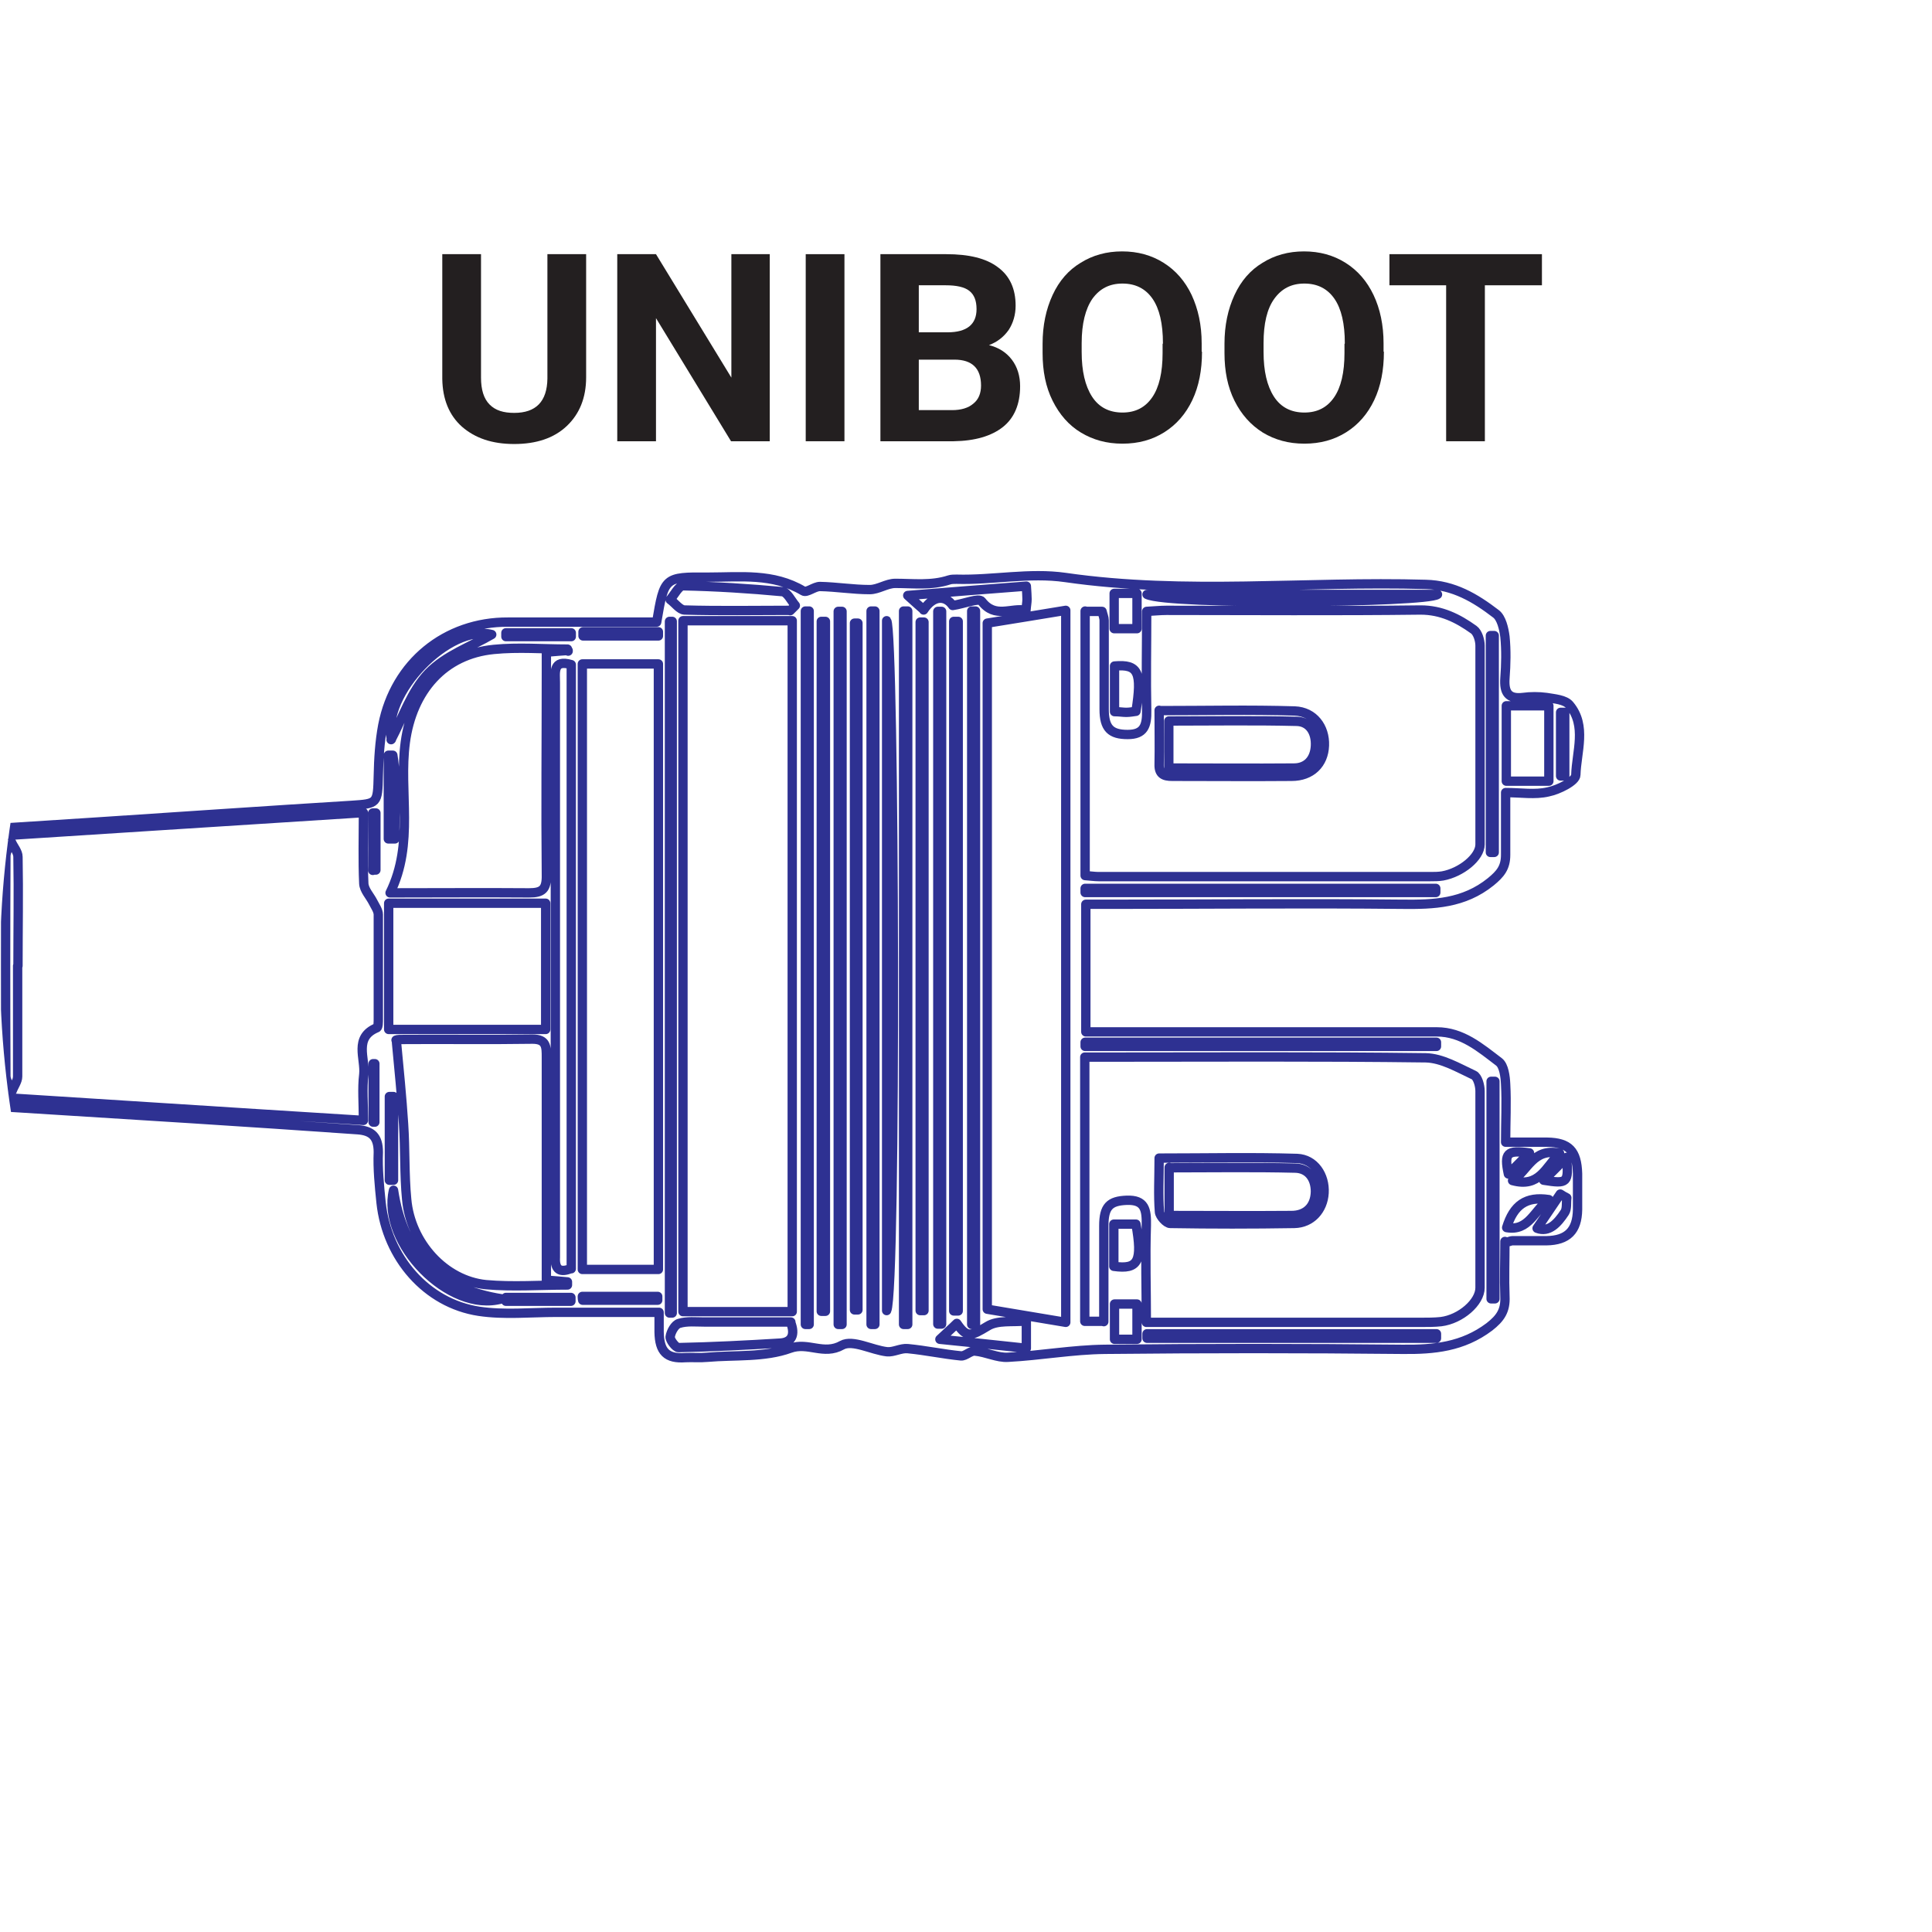 <svg xmlns="http://www.w3.org/2000/svg" xmlns:xlink="http://www.w3.org/1999/xlink" id="Layer_2" data-name="Layer 2" viewBox="0 0 55.87 55.87"><defs><clipPath id="clippath"><path d="M0,27.93c0,15.43,12.51,27.93,27.93,27.93s27.93-12.5,27.93-27.93S43.36,0,27.93,0,0,12.51,0,27.93" fill="none"></path></clipPath></defs><g id="Layer_1-2" data-name="Layer 1"><g clip-path="url(#clippath)"><path d="M43.62,33.95c.2-.2.4-.4.61-.61-.65-.09-.74,0-.61.61ZM45.3,33.47c-.24.24-.43.44-.66.66.69.11.73.08.66-.66ZM10.78,25.16h.09v-1.65s-.06,0-.09,0v1.66ZM10.79,32.45s.03,0,.05,0v-1.69s-.03,0-.05,0v1.69ZM45.25,20.6s-.08,0-.12,0v1.84s.08,0,.12,0v-1.84ZM16.52,18.41s0-.08,0-.11h-1.89s0,.08,0,.11h1.89ZM16.51,37.63s0-.08,0-.11h-1.88v.11h1.88ZM44.45,35.52c.34.13.59-.14.8-.46.07-.11.04-.28.06-.42-.06-.03-.13-.07-.19-.11-.22.33-.45.66-.67.99ZM16.86,18.27s0,.08,0,.12h2.18v-.12s-2.17,0-2.17,0ZM16.84,37.49s0,.08.01.11h2.17s0-.08,0-.11h-2.18ZM11.38,31.71s-.08,0-.12,0v2.42s.08,0,.12,0v-2.42ZM11.24,24.26c.06,0,.12,0,.18,0-.02-.8.07-1.61-.06-2.42-.04,0-.08,0-.13,0v2.42ZM43.74,34.14c.77.21.95-.37,1.36-.79-.77-.16-.91.5-1.36.79ZM44.79,34.69c-.66-.1-1.02.16-1.22.81.64.11.79-.49,1.22-.81ZM-11.12,26.6s-.05,0-.08,0v2.7s.05,0,.08,0v-2.71ZM32.22,18.18h.66v-1.02h-.66v1.02ZM32.23,38.73h.65v-1.02h-.65v1.02ZM32.21,36.62c.71.1.83-.15.64-1.22h-.64v1.22ZM32.23,19.26v1.32c.14,0,.24.02.34.02.1,0,.2-.02.28-.03.18-1.13.07-1.37-.62-1.31ZM11.38,34.42c-.36,1.51,1.61,3.57,3.13,3.14-1.86-.29-2.86-1.34-3.13-3.14ZM11.31,21.39c.33-.62.58-1.4,1.08-1.92.5-.52,1.25-.78,1.83-1.12-1.23-.32-3.2,1.71-2.9,3.03ZM27.18,38.73c.82.08,1.66.17,2.5.26v-.79c-.4.04-.83-.03-1.12.15-.48.29-.6.35-.89-.08-.14.14-.29.27-.49.46ZM43.1,24.65h.11v-6.27s-.07,0-.11,0v6.27ZM43.23,31.27h-.11v6.29s.07,0,.11,0v-6.28ZM26.71,17.64c.28-.43.63-.43.84-.13.34-.05.76-.23.84-.12.39.51.85.17,1.28.26.01-.14.03-.23.03-.32,0-.1-.01-.21-.02-.38-1.18.09-2.32.18-3.43.27.15.14.29.26.46.41ZM41.52,25.81s0-.08,0-.12h-10.14v.12h10.14ZM22.85,17.66s.1-.1.15-.15c-.12-.14-.23-.38-.37-.4-.96-.09-1.92-.15-2.88-.17-.12,0-.25.26-.37.4.14.1.27.29.41.3,1.02.03,2.04.01,3.06.01ZM22.87,38.23c-.85,0-1.68,0-2.51,0-.24,0-.49-.03-.72.04-.12.03-.24.24-.26.39-.01.09.16.31.24.31.98-.02,1.96-.07,2.94-.13.33-.02.45-.23.3-.61ZM33.17,17.19c.63.31,8.09.24,8.4,0h-8.4ZM41.54,38.7s0-.08,0-.13h-8.37s0,.09,0,.13h8.37ZM43.56,22.59h1.23v-2.18h-1.23v2.18ZM41.54,30.26s0-.08,0-.12h-10.16v.12h10.16ZM19.44,17.97s-.05,0-.08,0v20h.08v-20ZM25.64,37.9c.29-.6.23-19.64,0-19.95v19.95ZM24.71,37.88s.06,0,.1,0v-19.86h-.1v19.86ZM26.61,37.9s.08,0,.11,0v-19.91s-.08,0-.11,0v19.91ZM24.24,38.3s.07,0,.11,0v-20.62s-.07,0-.11,0v20.62ZM25.3,17.67s-.07,0-.11,0v20.63h.11v-20.63ZM27.23,17.68h-.11v20.61h.11v-20.61ZM28.21,17.67h-.11v20.63s.07,0,.11,0v-20.63ZM23.4,17.67s-.08,0-.11,0v20.63h.11v-20.63ZM27.58,37.91s.09,0,.13,0v-19.94h-.13v19.94ZM23.75,37.92s.08,0,.12,0v-19.95h-.12v19.95ZM26.25,17.67h-.12v20.63h.12v-20.63ZM16.52,36.69v-17.47c-.54-.16-.46.23-.46.52,0,5.47,0,10.94,0,16.4,0,.07,0,.15,0,.22-.02.35.13.46.46.32ZM-9.77,31.1c0-.51-.04-.97.01-1.41.03-.22.21-.43.33-.64.1.2.27.4.29.61.04.48.01.97.01,1.49.41.03.77.05,1.09.08v-6.51c-.38.03-.72.06-1.1.09,0,.59.02,1.14-.01,1.68,0,.13-.17.3-.3.35-.07.02-.25-.15-.3-.28-.06-.12-.02-.28-.02-.43,0-.43,0-.85,0-1.33-.41.03-.73.06-1.06.09v6.13c.35.03.67.05,1.06.08ZM15.78,26.12h-4.54v3.65h4.54v-3.65ZM-6.08,31.35c0-.61-.02-1.12.01-1.62,0-.16.16-.3.24-.45.09.15.2.29.26.45.04.09,0,.22,0,.33q0,1.41,1.34,1.42s.07-.01.07-.01v-7.02c-.46.05-.92.09-1.41.14,0,.54.02,1.04-.01,1.52-.01.19-.16.38-.25.57-.09-.18-.24-.36-.25-.55-.03-.5-.01-1.01-.01-1.56-.53.05-.99.09-1.42.13v6.54c.46.04.9.07,1.42.11ZM-22.75,29.41h6.76v-2.93h-6.76v2.93ZM-12.41,24.99c0,.55.04,1.06-.02,1.56-.02.18-.26.34-.4.51-.1-.18-.28-.35-.29-.54-.04-.48-.01-.97-.01-1.5-.9.06-1.72.12-2.53.18v5.55c.85.05,1.66.11,2.55.16,0-.6-.02-1.15.01-1.69,0-.13.19-.26.29-.38.12.11.3.2.36.34.07.17.04.39.04.59,0,.38,0,.75,0,1.15.33.02.58.04.85.05v-6.08c-.3.03-.55.05-.85.08ZM16.43,18.83s-.01-.04-.02-.06c-.71,0-1.42-.06-2.13.01-1.44.14-2.36,1.19-2.56,2.69-.19,1.43.27,2.91-.44,4.35,1.4,0,2.71-.01,4.02,0,.39,0,.51-.11.5-.52-.02-1.95,0-3.9,0-5.85v-.59c.26-.02.45-.04.63-.05ZM15.8,37.02v-.6c0-1.95,0-3.9,0-5.85,0-.3,0-.52-.4-.52-1.28.02-2.57,0-3.85.01-.08,0-.15.04-.09.02.08.85.16,1.64.21,2.42.05.73.02,1.46.09,2.18.11,1.26,1.1,2.35,2.29,2.47.78.07,1.57.01,2.36.01,0-.03,0-.06,0-.09-.18-.02-.37-.03-.61-.05ZM16.84,36.71h2.2v-17.51h-2.2v17.51ZM30.82,38.24v-20.59c-.78.13-1.53.25-2.27.37v19.84c.78.13,1.5.25,2.27.38ZM19.75,37.93h3.16v-19.98h-3.16v19.98ZM31.38,17.67v7.65c.15.01.27.03.39.03,3.2,0,6.4,0,9.59,0,.12,0,.24,0,.36-.02.54-.1,1.08-.54,1.08-.91,0-1.92,0-3.83,0-5.75,0-.16-.07-.38-.18-.46-.46-.33-.94-.57-1.54-.57-2.45.03-4.9.01-7.35.01-.18,0-.36.02-.57.03,0,1-.02,1.93,0,2.86.01.45-.08.7-.55.7-.49,0-.68-.18-.68-.73,0-.86,0-1.72,0-2.57,0-.08-.04-.17-.06-.26h-.48ZM31.92,38.22c0-.95,0-1.86,0-2.77,0-.56.17-.72.66-.74.53-.02.58.27.57.73-.03.92,0,1.84,0,2.8h.65c2.43,0,4.86,0,7.3,0,.19,0,.38,0,.57-.02.57-.07,1.13-.56,1.13-.98,0-1.9,0-3.79,0-5.69,0-.16-.07-.41-.18-.46-.45-.21-.92-.49-1.39-.5-3.09-.04-6.18-.02-9.28-.02h-.58v7.64h.54ZM-3.65,24.41v7.14h1.72v-2.07c.15.03.3.03.3.06.06.68.11,1.36.17,2.1,3.97.25,7.94.51,11.97.76,0-.5-.04-.92.01-1.33.05-.46-.3-1.07.38-1.35.04-.02.04-.17.04-.26,0-1,0-2.01,0-3.01,0-.12-.09-.24-.15-.36-.09-.18-.26-.35-.27-.54-.03-.67-.01-1.33-.01-2.05-4.05.26-8.01.51-12.02.77,0,.61.02,1.15-.01,1.69,0,.15-.15.3-.24.45-.06-.14-.17-.29-.17-.43-.02-.54,0-1.08,0-1.68-.62.04-1.17.07-1.69.1ZM43.52,35.9c0,.54-.02,1.07,0,1.59.02.41-.13.63-.45.88-.77.58-1.6.66-2.51.65-2.87-.03-5.74-.03-8.61,0-.93.01-1.86.18-2.8.23-.31.02-.63-.15-.96-.18-.13-.01-.27.15-.4.14-.51-.05-1.02-.16-1.54-.21-.2-.02-.41.11-.6.09-.44-.05-.99-.36-1.3-.19-.53.3-.98-.1-1.5.09-.74.27-1.6.19-2.4.26-.21.02-.42,0-.63.01-.54.04-.75-.17-.76-.74,0-.16,0-.32,0-.57-1.01,0-2,0-2.98,0-.74,0-1.5.08-2.23-.03-1.52-.23-2.66-1.55-2.83-3.14-.05-.49-.1-.98-.08-1.46,0-.46-.2-.62-.59-.65-1.6-.11-3.19-.22-4.79-.32-3.33-.21-6.66-.42-9.99-.62-1.51-.09-3.01-.19-4.52-.26-.34-.02-.47-.11-.43-.48.04-.38,0-.77,0-1.16-.05,0-.09,0-.14,0v1.56c-1.02-.06-1.98-.1-2.94-.18-.08,0-.18-.23-.19-.36-.03-.36,0-.73,0-1.09h-.19v1.45c-1.07-.07-2.05-.13-3.1-.19v-1.27h-7.03v-3.51h6.99c.02-.43.03-.8.05-1.24,1-.07,2-.14,3.03-.21.02.51.04.96.06,1.41.06,0,.12,0,.19,0,0-.36-.03-.73.01-1.09.02-.14.18-.35.29-.36.91-.08,1.83-.12,2.8-.18v1.55s.09,0,.13,0v-1.55c1.08-.08,2.08-.15,3.08-.21,3.05-.2,6.11-.39,9.16-.59,2.45-.16,4.89-.33,7.34-.48.76-.05.76-.05.78-.86.01-.49.04-.98.13-1.46.35-1.8,1.82-2.99,3.62-2.98,1.25,0,2.5,0,3.75,0h.55c.22-1.3.22-1.31,1.49-1.3.93,0,1.88-.12,2.75.4.1.06.32-.13.48-.13.48.01.96.09,1.44.09.25,0,.49-.18.74-.18.52,0,1.04.07,1.56-.1.06-.02.14-.02.21-.02,1.05.03,2.11-.2,3.15-.05,3.47.5,6.95.1,10.42.2.81.02,1.43.39,2.03.85.16.12.23.43.26.66.04.4.03.8,0,1.2-.03.42.1.61.52.56.22-.03.46-.03.68,0,.23.04.54.06.67.22.5.6.2,1.35.18,2.02,0,.18-.5.43-.8.49-.38.09-.79.02-1.23.02,0,.64,0,1.22,0,1.8,0,.37-.15.55-.43.78-.78.63-1.65.66-2.56.65-2.83-.03-5.67,0-8.5,0h-.65v3.69h.55c3.2,0,6.4,0,9.6,0,.73,0,1.26.46,1.8.87.14.11.18.42.19.64.03.54,0,1.09,0,1.68.44,0,.82,0,1.2,0,.63.01.86.25.88.91,0,.35,0,.69,0,1.04-.01.61-.29.89-.9.9-.33,0-.66,0-.99,0-.03,0-.07.02-.18.05Z" fill="none" stroke="#2e3192" stroke-linecap="round" stroke-linejoin="round" stroke-width=".27"></path><path d="M.51,27.93c0,1.07,0,2.14,0,3.2,0,.14-.11.28-.16.42-.06-.15-.18-.29-.18-.44-.01-2.12-.01-4.23,0-6.35,0-.14.1-.28.16-.41.06.14.19.28.19.43.02,1.05,0,2.1,0,3.15Z" fill="none" stroke="#2e3192" stroke-linecap="round" stroke-linejoin="round" stroke-width=".27"></path><path d="M33.81,33.76v1.39c1.21,0,2.37.01,3.54,0,.4,0,.68-.24.69-.69,0-.39-.21-.67-.58-.68-1.21-.03-2.42-.01-3.65-.01ZM33.52,33.49c1.37,0,2.68-.03,3.99.01.5.02.81.49.78,1-.03.49-.37.87-.86.88-1.2.02-2.39.02-3.59,0-.11,0-.3-.21-.31-.33-.04-.49-.01-.98-.01-1.55Z" fill="none" stroke="#2e3192" stroke-linecap="round" stroke-linejoin="round" stroke-width=".27"></path><path d="M33.8,22.21c1.23,0,2.43.01,3.62,0,.37,0,.6-.25.62-.64.02-.39-.17-.7-.54-.71-1.22-.03-2.45-.01-3.7-.01v1.37ZM33.52,20.55c1.35,0,2.63-.03,3.92.01.55.02.88.47.86,1-.02.53-.38.89-.95.89-1.15.01-2.3,0-3.45,0-.24,0-.39-.06-.38-.35.01-.49,0-.99,0-1.56Z" fill="none" stroke="#2e3192" stroke-linecap="round" stroke-linejoin="round" stroke-width=".27"></path></g><g><path d="M16.95,7.34v3.57c0,.59-.19,1.06-.56,1.41s-.88.52-1.52.52-1.13-.17-1.51-.5c-.37-.33-.56-.79-.57-1.38v-3.61h1.12v3.57c0,.35.08.61.25.78s.4.24.71.24c.63,0,.95-.33.96-.99v-3.6h1.12Z" fill="#231f20"></path><path d="M22.26,12.76h-1.12l-2.17-3.56v3.56h-1.12v-5.41h1.12l2.18,3.57v-3.57h1.11v5.41Z" fill="#231f20"></path><path d="M24.42,12.76h-1.12v-5.41h1.12v5.41Z" fill="#231f20"></path><path d="M25.46,12.76v-5.41h1.9c.66,0,1.16.12,1.5.38.34.25.51.62.51,1.11,0,.26-.07.5-.2.7-.14.2-.33.35-.57.44.28.07.5.21.66.42.16.21.24.47.24.77,0,.52-.17.92-.5,1.18s-.8.4-1.42.41h-2.1ZM26.57,9.61h.83c.56,0,.84-.23.84-.67,0-.25-.07-.42-.21-.53-.14-.11-.37-.16-.68-.16h-.78v1.36ZM26.57,10.4v1.46h.96c.26,0,.47-.06.62-.19.15-.12.22-.3.22-.52,0-.5-.26-.75-.77-.75h-1.02Z" fill="#231f20"></path><path d="M34.76,10.17c0,.53-.09,1-.28,1.4s-.46.71-.81.93-.75.33-1.21.33-.85-.11-1.2-.32-.62-.52-.82-.92-.29-.86-.29-1.38v-.27c0-.53.1-1,.29-1.41.19-.41.46-.72.81-.93.35-.22.75-.33,1.2-.33s.85.11,1.2.33c.35.22.62.53.81.93.19.41.29.87.29,1.4v.24ZM33.63,9.93c0-.57-.1-1-.3-1.29-.2-.29-.49-.44-.87-.44s-.66.15-.87.44c-.2.29-.31.72-.31,1.28v.26c0,.55.1.98.3,1.29s.5.46.88.46.66-.15.86-.44c.2-.29.3-.72.3-1.28v-.26Z" fill="#231f20"></path><path d="M40.02,10.17c0,.53-.09,1-.28,1.4-.19.4-.46.71-.81.93-.35.22-.75.33-1.21.33s-.85-.11-1.2-.32c-.35-.22-.62-.52-.82-.92s-.29-.86-.29-1.38v-.27c0-.53.1-1,.29-1.41s.46-.72.81-.93c.35-.22.75-.33,1.2-.33s.85.11,1.2.33c.35.22.62.53.81.93s.29.87.29,1.4v.24ZM38.89,9.93c0-.57-.1-1-.3-1.29s-.49-.44-.87-.44-.66.15-.87.44-.31.72-.31,1.28v.26c0,.55.1.98.3,1.29s.5.46.88.46.66-.15.86-.44c.2-.29.3-.72.3-1.28v-.26Z" fill="#231f20"></path><path d="M44.6,8.25h-1.66v4.51h-1.12v-4.51h-1.64v-.9h4.41v.9Z" fill="#231f20"></path></g></g></svg>